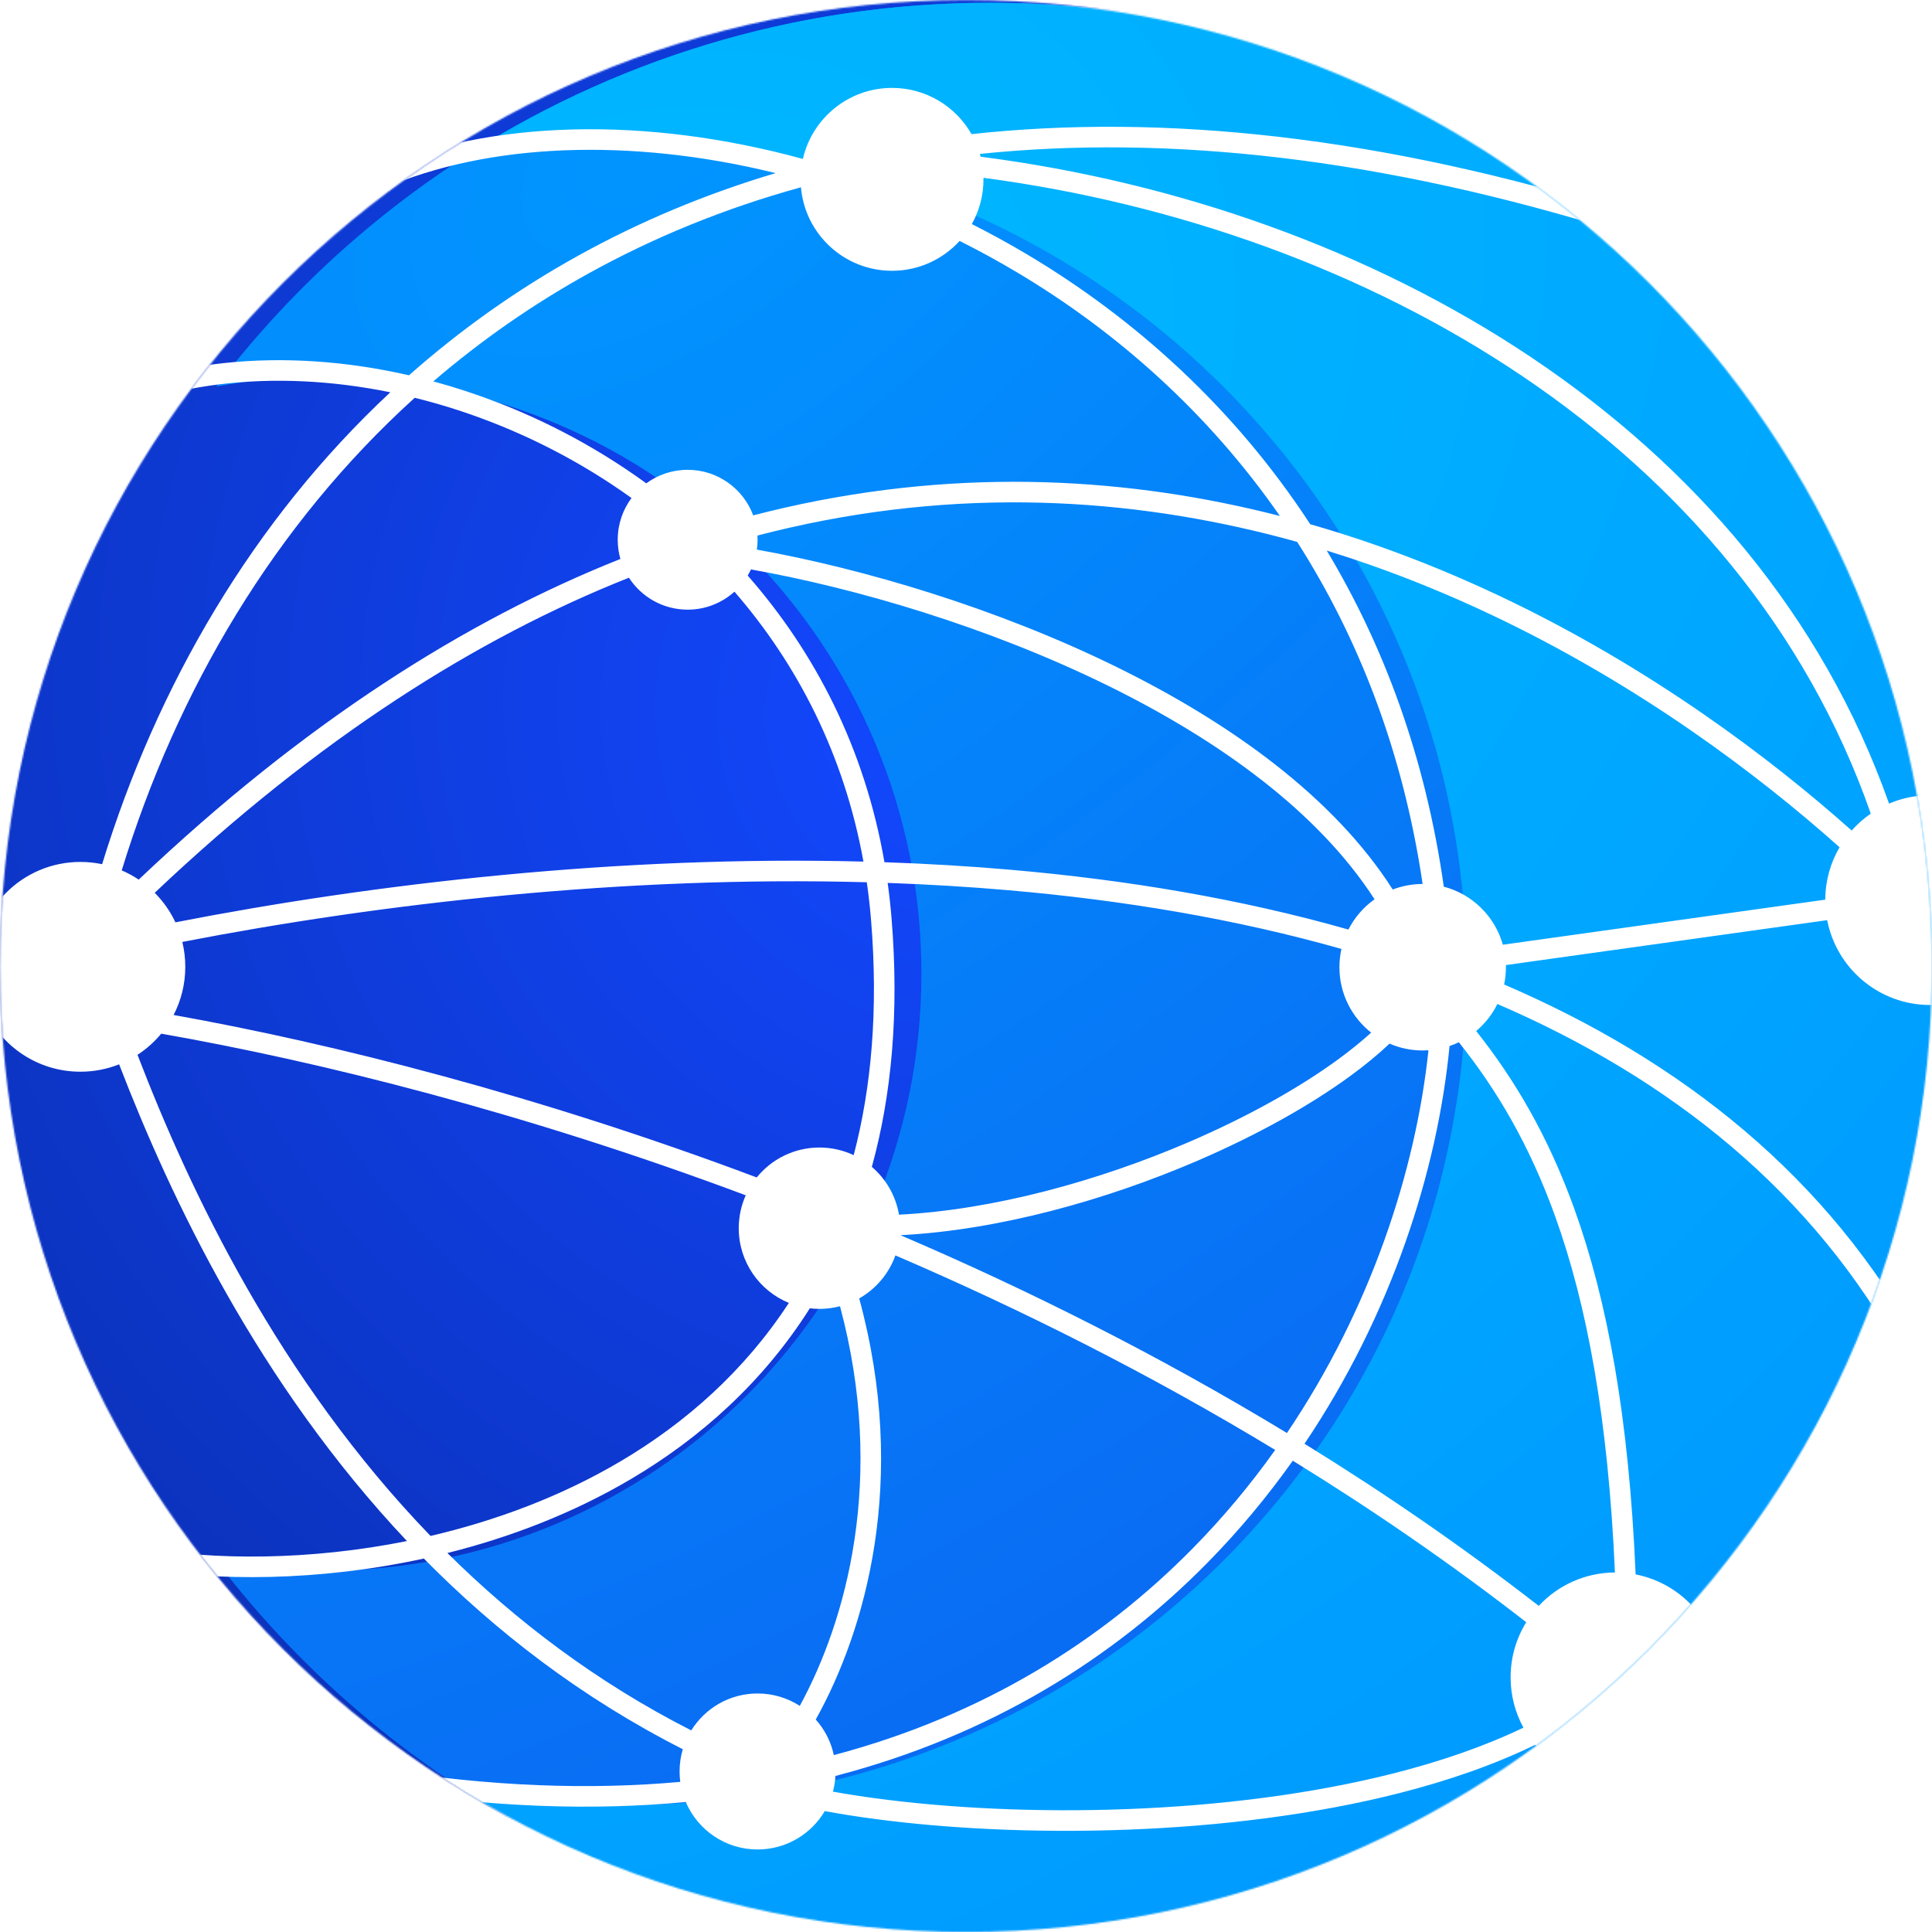 <?xml version="1.0" encoding="UTF-8" standalone="no"?>
<svg
   width="1221"
   height="1221"
   viewBox="0 0 1221 1221"
   fill="none"
   version="1.1"
   id="svg292"
   sodipodi:docname="platform-mesh-stacked-color.svg"
   inkscape:version="1.2.1 (9c6d41e410, 2022-07-14)"
   xmlns:inkscape="http://www.inkscape.org/namespaces/inkscape"
   xmlns:sodipodi="http://sodipodi.sourceforge.net/DTD/sodipodi-0.dtd"
   xmlns="http://www.w3.org/2000/svg"
   xmlns:svg="http://www.w3.org/2000/svg">
  <sodipodi:namedview
     id="namedview294"
     pagecolor="#ffffff"
     bordercolor="#000000"
     borderopacity="0.25"
     inkscape:showpageshadow="2"
     inkscape:pageopacity="0.0"
     inkscape:pagecheckerboard="0"
     inkscape:deskcolor="#d1d1d1"
     showgrid="false"
     inkscape:zoom="0.4488188"
     inkscape:cx="457.86852"
     inkscape:cy="598.23697"
     inkscape:window-width="1920"
     inkscape:window-height="991"
     inkscape:window-x="-9"
     inkscape:window-y="-9"
     inkscape:window-maximized="1"
     inkscape:current-layer="svg292" />
  <g
     mask="url(#mask473)"
     id="g230">
    <path
       d="m 606.251,1224.93 c 338.873,0 613.589,-274.706 613.589,-613.579 0,-338.873 -274.716,-613.584 -613.589,-613.584 -338.873,0 -613.584,274.711 -613.584,613.584 0,338.873 274.711,613.579 613.584,613.579 z"
       fill="url(#paint1_radial_1_49)"
       id="path220"
       style="fill:url(#paint1_radial_1_49)" />
    <g
       filter="url(#filter0_d_1_49)"
       id="g224">
      <path
         d="m 605.766,-2.233 c -199.559,0 -376.868,95.117 -489.022,242.452 22.077,-4.007 44.801,-6.118 68.028,-6.118 208.514,0 377.558,168.892 377.558,377.25 0,208.357 -169.03,377.25 -377.558,377.25 -23.227,0 -45.965,-2.112 -68.028,-6.118 112.154,147.317 289.463,242.447 489.022,242.447 339.137,0 614.074,-274.704 614.074,-613.565 0,-338.861 -274.937,-613.598 -614.074,-613.598 z"
         fill="url(#paint2_radial_1_49)"
         id="path222"
         style="fill:url(#paint2_radial_1_49)" />
    </g>
    <g
       filter="url(#filter1_d_1_49)"
       id="g228">
      <path
         d="m 605.446,-2.233 c -124.624,0 -240.576,37.054 -337.431,100.734 36.427,-7.971 74.277,-12.179 113.091,-12.179 290.348,0 525.718,235.062 525.718,525.029 0,289.967 -235.37,525.029 -525.718,525.029 -38.828,0 -76.664,-4.21 -113.091,-12.18 96.84,63.68 212.807,100.73 337.431,100.73 339.314,0 614.394,-274.71 614.394,-613.579 0,-338.87 -275.08,-613.584 -614.394,-613.584 z"
         fill="url(#paint3_radial_1_49)"
         id="path226"
         style="fill:url(#paint3_radial_1_49)" />
    </g>
  </g>
  <path
     fill-rule="evenodd"
     clip-rule="evenodd"
     d="m 606.465,152.279 c -10.569,11.585 -25.789,18.855 -42.706,18.855 -30.228,0 -55.035,-23.208 -57.575,-52.778 -48.568,13.397 -93.248,31.793 -134.063,54.37 -35.656,19.724 -68.408,42.665 -98.261,68.298 27.808,7.534 55.356,18.192 81.746,31.844 18.231,9.432 35.944,20.308 52.844,32.594 7.32,-5.375 16.356,-8.551 26.133,-8.551 18.994,0 35.19,11.983 41.438,28.802 6.726,-1.746 13.427,-3.376 20.1,-4.892 113.702,-25.838 219.31,-18.731 312.749,5.267 C 763.35,260.527 705.313,209.335 642.454,171.945 630.606,164.898 618.592,158.344 606.465,152.279 Z m 15.075,-39.905 c 0.005,0.323 0.008,0.646 0.008,0.971 0,10.266 -2.677,19.907 -7.371,28.263 11.773,5.941 23.429,12.328 34.922,19.164 68.375,40.671 131.165,97.314 178.945,170.522 14.387,4.117 28.468,8.623 42.228,13.454 107.501,37.751 195.418,95.438 256.428,143.626 16.52,13.052 31.08,25.415 43.54,36.51 3.57,-4.024 7.62,-7.611 12.07,-10.669 C 1101.14,281.736 865.247,144.686 621.54,112.374 Z m 533.22,469.154 c 5.91,30.552 32.8,53.622 65.08,53.622 36.61,0 66.28,-29.678 66.28,-66.287 0,-36.61 -29.67,-66.288 -66.28,-66.288 -9.22,0 -18,1.882 -25.98,5.282 -84.27,-238.401 -326.705,-376.96 -574.095,-408.814 -0.152,-0.594 -0.312,-1.185 -0.482,-1.771 117.435,-12.178 253.151,1.838 407.387,50.315 l 3.9,-12.402 C 873.179,85.717 734.328,71.649 613.995,84.76 604.047,67.316 585.277,55.556 563.759,55.556 c -27.485,0 -50.489,19.188 -56.346,44.899 -99.465,-27.258 -197.852,-24.661 -269.995,6.578 l 5.165,11.93 C 308.265,90.522 397.939,86.706 490.212,109.405 445.514,122.69 404.054,140.206 365.829,161.351 326.588,183.057 290.81,208.56 258.48,237.182 179.063,219.011 98.871,226.406 38.663,262.422 l 6.674,11.156 C 99.884,240.949 172.918,232.892 246.673,247.916 159.844,328.959 99.235,433.101 64.534,546.154 c -4.427,-0.932 -9.018,-1.423 -13.722,-1.423 -36.61,0 -66.287,29.678 -66.287,66.288 0,9.128 1.845,17.826 5.183,25.74 l -0.12,1.464 c 0.262,0.022 0.525,0.043 0.788,0.065 10.398,23.008 33.547,39.018 60.437,39.018 8.643,0 16.899,-1.654 24.47,-4.662 32.786,85.028 88.036,201.759 181.916,301.281 -61.533,12.349 -121.748,12.245 -168.227,4.099 l -2.244,12.805 c 49.936,8.751 115.062,8.536 181.129,-5.852 45.377,46.023 99.378,87.873 163.671,120.493 -1.329,4.46 -2.043,9.19 -2.043,14.08 0,2.23 0.148,4.42 0.434,6.57 -57.015,5.15 -119.857,3.05 -188.887,-8.04 l -2.061,12.84 c 71.004,11.4 135.704,13.45 194.435,7.93 7.509,17.63 24.996,29.99 45.37,29.99 18.089,0 33.901,-9.74 42.476,-24.26 9.637,1.78 19.812,3.4 30.423,4.82 46.872,6.31 103.133,9.11 161.095,6.92 57.953,-2.19 117.778,-9.38 171.731,-23.13 30.851,-7.86 59.938,-17.91 85.71,-30.49 12.16,14.46 30.39,23.66 50.76,23.66 36.61,0 66.29,-29.68 66.29,-66.29 0,-32.26 -23.04,-59.14 -53.57,-65.069 -4.27,-99.62 -17.91,-173.103 -38.576,-230.582 -16.681,-46.403 -37.879,-82.219 -62.185,-112.829 5.572,-4.679 10.16,-10.492 13.409,-17.084 109.052,47.07 199.982,118.831 256.732,223.841 l 11.44,-6.181 C 1155.88,743.693 1062.15,670.147 950.597,622.19 c 0.742,-3.521 1.133,-7.171 1.133,-10.913 0,-0.457 -0.006,-0.912 -0.018,-1.366 z m 7.81,-46.066 c -5.69,9.729 -8.97,21.038 -9.02,33.109 l -203.765,28.483 c -5.019,-17.916 -19.283,-31.968 -37.323,-36.685 -11.558,-81.51 -37.798,-152.215 -73.978,-212.412 9.295,2.863 18.457,5.888 27.48,9.057 105.75,37.136 192.416,93.96 252.676,141.561 16.75,13.225 31.44,25.728 43.93,36.887 z M 899.078,558.661 C 886.705,474.894 858.461,402.963 819.787,342.469 724.593,315.921 616.162,306.874 499.002,333.498 c -6.739,1.531 -13.507,3.181 -20.305,4.952 0.052,0.878 0.078,1.762 0.078,2.653 0,2.116 -0.149,4.197 -0.436,6.234 67.712,12.188 151.634,36.983 227.532,74.289 71.501,35.144 136.905,81.902 174.323,140.539 5.861,-2.259 12.228,-3.499 18.884,-3.504 z m -30.377,9.675 C 833.151,513.147 770.714,467.983 700.137,433.293 624.823,396.275 541.397,371.759 474.602,359.874 c -0.627,1.334 -1.318,2.63 -2.07,3.887 42.47,48.363 73.947,109.056 86.423,181.146 26.723,0.908 53.433,2.48 79.985,4.794 73.132,6.374 145.255,18.399 213.243,37.762 3.884,-7.639 9.578,-14.203 16.518,-19.127 z m -20.928,31.378 C 781.114,580.8 710.165,568.958 637.811,562.652 c -25.499,-2.222 -51.149,-3.754 -76.82,-4.666 1.011,7.299 1.829,14.711 2.447,22.234 4.917,59.843 0.018,111.995 -12.444,157.229 8.881,7.595 15.12,18.19 17.15,30.214 59.844,-3.032 126.177,-21.327 183.732,-46.127 36.594,-15.768 69.353,-34.046 94.367,-52.424 7.589,-5.575 14.379,-11.098 20.312,-16.5 -12.216,-9.635 -20.057,-24.569 -20.057,-41.335 0,-3.972 0.44,-7.842 1.275,-11.563 z m 30.404,59.849 c -7.119,6.738 -15.28,13.445 -24.237,20.026 -25.976,19.084 -59.637,37.821 -96.919,53.885 -58.247,25.099 -126.036,43.973 -187.929,47.157 80.855,34.647 163.445,76.005 244.237,125.012 53.004,-78.51 81.451,-166.043 89.434,-241.874 -1.206,0.082 -2.423,0.124 -3.649,0.124 -7.441,0 -14.521,-1.544 -20.937,-4.33 z m 37.92,1.529 c -7.588,78.632 -36.689,169.721 -91.665,251.34 50.395,31.074 100.025,65.153 148.027,102.468 12.028,-12.91 29.151,-21.019 48.161,-21.117 -4.31,-97.82 -17.76,-169.395 -37.74,-224.967 -16.313,-45.38 -37.034,-80.248 -60.918,-110.129 -1.894,0.914 -3.852,1.719 -5.865,2.405 z m 48.471,364.138 c -47.83,-37.185 -97.3,-71.138 -147.538,-102.089 -15.957,22.502 -33.939,44.194 -54.039,64.6 -59.291,60.199 -136.877,109.069 -235.005,134.639 -0.193,3.41 -0.733,6.73 -1.584,9.92 8.531,1.53 17.552,2.95 27.006,4.22 46.079,6.2 101.593,8.98 158.87,6.81 57.285,-2.16 116.162,-9.26 169.012,-22.73 29.622,-7.55 57.203,-17.07 81.497,-28.75 -5.165,-9.43 -8.102,-20.26 -8.102,-31.78 0,-12.78 3.617,-24.72 9.883,-34.84 z m -437.59,83.98 c 94.883,-25.17 169.65,-72.62 226.751,-130.591 19.383,-19.679 36.747,-40.587 52.18,-62.272 C 726.52,868.24 645.377,827.558 565.888,793.404 c -4.14,11.564 -12.339,21.198 -22.881,27.183 31.288,114.848 3.967,209.773 -27.467,266.133 5.598,6.26 9.619,13.97 11.438,22.49 z m -21.52,-31.11 c 29.242,-53.64 54.65,-143.512 25.414,-252.569 -4.151,1.092 -8.51,1.673 -13.004,1.673 -2.054,0 -4.079,-0.121 -6.069,-0.357 -29.515,46.61 -69.069,81.932 -113.11,107.937 -36.542,21.577 -76.218,36.771 -115.941,46.71 43.178,42.766 94.081,81.556 154.118,112.106 8.693,-14.01 24.212,-23.34 41.909,-23.34 9.832,0 18.992,2.88 26.683,7.84 z M 471.299,755.414 c -2.841,6.352 -4.421,13.391 -4.421,20.8 0,21.324 13.089,39.59 31.671,47.203 -28.027,42.924 -65.09,75.739 -106.47,100.172 -37.691,22.257 -78.912,37.524 -119.991,47.106 C 176.077,871.231 120.006,752.746 86.901,666.63 c 5.652,-3.675 10.708,-8.188 14.992,-13.363 100.194,17.601 229.923,49.914 369.405,102.147 z m 68.227,-25.375 c -6.574,-3.089 -13.914,-4.815 -21.658,-4.815 -16.004,0 -30.285,7.372 -39.634,18.906 -138.632,-52.095 -267.821,-84.635 -368.519,-102.675 4.719,-9.115 7.384,-19.464 7.384,-30.436 0,-5.417 -0.649,-10.682 -1.875,-15.722 125.467,-24.356 278.994,-41.923 432.578,-37.726 1.123,7.773 2.02,15.677 2.68,23.713 4.66,56.72 0.279,106.03 -10.956,148.755 z M 110.859,582.903 c 125.923,-24.568 280.194,-42.385 434.823,-38.392 -12.198,-67.595 -41.735,-124.727 -81.519,-170.576 -7.832,7.061 -18.204,11.359 -29.58,11.359 -15.556,0 -29.235,-8.038 -37.11,-20.187 -95.835,38.002 -196.482,101.355 -299.697,199.131 5.368,5.389 9.814,11.696 13.083,18.665 z M 87.665,555.911 C 192.139,456.7 294.365,392.105 392.085,353.259 c -1.103,-3.862 -1.693,-7.94 -1.693,-12.156 0,-9.878 3.241,-18.999 8.717,-26.358 -15.843,-11.386 -32.419,-21.506 -49.476,-30.33 -28.325,-14.653 -57.886,-25.692 -87.532,-33.021 -88.521,80.176 -150.195,184.658 -185.172,298.681 3.772,1.618 7.363,3.577 10.736,5.836 z"
     fill="#ffffff"
     id="path232"
     mask="url(#mask467)" />
  <defs
     id="defs290">
    <filter
       id="filter0_d_1_49"
       x="76.744"
       y="-58.233"
       width="1223.09"
       height="1347.17"
       filterUnits="userSpaceOnUse"
       color-interpolation-filters="sRGB">
      <feFlood
         flood-opacity="0"
         result="BackgroundImageFix"
         id="feFlood236" />
      <feColorMatrix
         in="SourceAlpha"
         type="matrix"
         values="0 0 0 0 0 0 0 0 0 0 0 0 0 0 0 0 0 0 127 0"
         result="hardAlpha"
         id="feColorMatrix238" />
      <feOffset
         dx="20"
         dy="4"
         id="feOffset240" />
      <feGaussianBlur
         stdDeviation="30"
         id="feGaussianBlur242" />
      <feComposite
         in2="hardAlpha"
         operator="out"
         id="feComposite244" />
      <feColorMatrix
         type="matrix"
         values="0 0 0 0 0 0 0 0 0 0 0 0 0 0 0 0 0 0 0.4 0"
         id="feColorMatrix246" />
      <feBlend
         mode="normal"
         in2="BackgroundImageFix"
         result="effect1_dropShadow_1_49"
         id="feBlend248" />
      <feBlend
         mode="normal"
         in="SourceGraphic"
         in2="effect1_dropShadow_1_49"
         result="shape"
         id="feBlend250" />
    </filter>
    <filter
       id="filter1_d_1_49"
       x="228.015"
       y="-58.233"
       width="1071.82"
       height="1347.17"
       filterUnits="userSpaceOnUse"
       color-interpolation-filters="sRGB">
      <feFlood
         flood-opacity="0"
         result="BackgroundImageFix"
         id="feFlood253" />
      <feColorMatrix
         in="SourceAlpha"
         type="matrix"
         values="0 0 0 0 0 0 0 0 0 0 0 0 0 0 0 0 0 0 127 0"
         result="hardAlpha"
         id="feColorMatrix255" />
      <feOffset
         dx="20"
         dy="4"
         id="feOffset257" />
      <feGaussianBlur
         stdDeviation="30"
         id="feGaussianBlur259" />
      <feComposite
         in2="hardAlpha"
         operator="out"
         id="feComposite261" />
      <feColorMatrix
         type="matrix"
         values="0 0 0 0 0.09 0 0 0 0 0.235 0 0 0 0 0.443 0 0 0 0.4 0"
         id="feColorMatrix263" />
      <feBlend
         mode="normal"
         in2="BackgroundImageFix"
         result="effect1_dropShadow_1_49"
         id="feBlend265" />
      <feBlend
         mode="normal"
         in="SourceGraphic"
         in2="effect1_dropShadow_1_49"
         result="shape"
         id="feBlend267" />
    </filter>
    <radialGradient
       id="paint0_radial_1_49"
       cx="0"
       cy="0"
       r="1"
       gradientUnits="userSpaceOnUse"
       gradientTransform="translate(605.844 459.992) rotate(51.284) scale(1295.92 1249.39)">
      <stop
         stop-color="#1348FF"
         id="stop270" />
      <stop
         offset="1"
         stop-color="#06238D"
         id="stop272" />
    </radialGradient>
    <radialGradient
       id="paint1_radial_1_49"
       cx="0"
       cy="0"
       r="1"
       gradientUnits="userSpaceOnUse"
       gradientTransform="matrix(810.545,1011.15,-974.845,781.442,605.844,459.992)">
      <stop
         stop-color="#1348FF"
         id="stop275" />
      <stop
         offset="1"
         stop-color="#06238D"
         id="stop277" />
    </radialGradient>
    <radialGradient
       id="paint2_radial_1_49"
       cx="0"
       cy="0"
       r="1"
       gradientUnits="userSpaceOnUse"
       gradientTransform="matrix(1065.475,1420.856,-2561.072,1920.504,402.926,88.417)">
      <stop
         stop-color="#0195FF"
         id="stop280" />
      <stop
         offset="1"
         stop-color="#1147E9"
         id="stop282" />
    </radialGradient>
    <radialGradient
       id="paint3_radial_1_49"
       cx="0"
       cy="0"
       r="1"
       gradientUnits="userSpaceOnUse"
       gradientTransform="matrix(929.376,1191.239,-1608.108,1254.607,358.121,279.684)">
      <stop
         stop-color="#00BBFF"
         id="stop285" />
      <stop
         offset="1"
         stop-color="#008BFF"
         id="stop287" />
    </radialGradient>
    <mask
       id="mask1_1_49"
       style="mask-type:alpha"
       maskUnits="userSpaceOnUse"
       x="-8"
       y="-3"
       width="1228"
       height="1228">
      <path
         d="M606.251 1224.93C945.124 1224.93 1219.84 950.224 1219.84 611.351C1219.84 272.478 945.124 -2.233 606.251 -2.233C267.378 -2.233 -7.333 272.478 -7.333 611.351C-7.333 950.224 267.378 1224.93 606.251 1224.93Z"
         fill="url(#paint0_radial_1_49)"
         id="path217" />
    </mask>
    <mask
       maskUnits="userSpaceOnUse"
       id="mask467">
      <g
         id="g471">
        <path
           d="M 1221,610.5 C 1221,947.67 947.67,1221 610.5,1221 273.33,1221 0,947.67 0,610.5 0,273.33 273.33,0 610.5,0 947.67,0 1221,273.33 1221,610.5 Z"
           fill="#ffffff"
           id="path469" />
      </g>
    </mask>
    <mask
       maskUnits="userSpaceOnUse"
       id="mask473">
      <g
         id="g477">
        <path
           d="M 1221,610.5 C 1221,947.67 947.67,1221 610.5,1221 273.33,1221 0,947.67 0,610.5 0,273.33 273.33,0 610.5,0 947.67,0 1221,273.33 1221,610.5 Z"
           fill="#ffffff"
           id="path475" />
      </g>
    </mask>
  </defs>
</svg>
